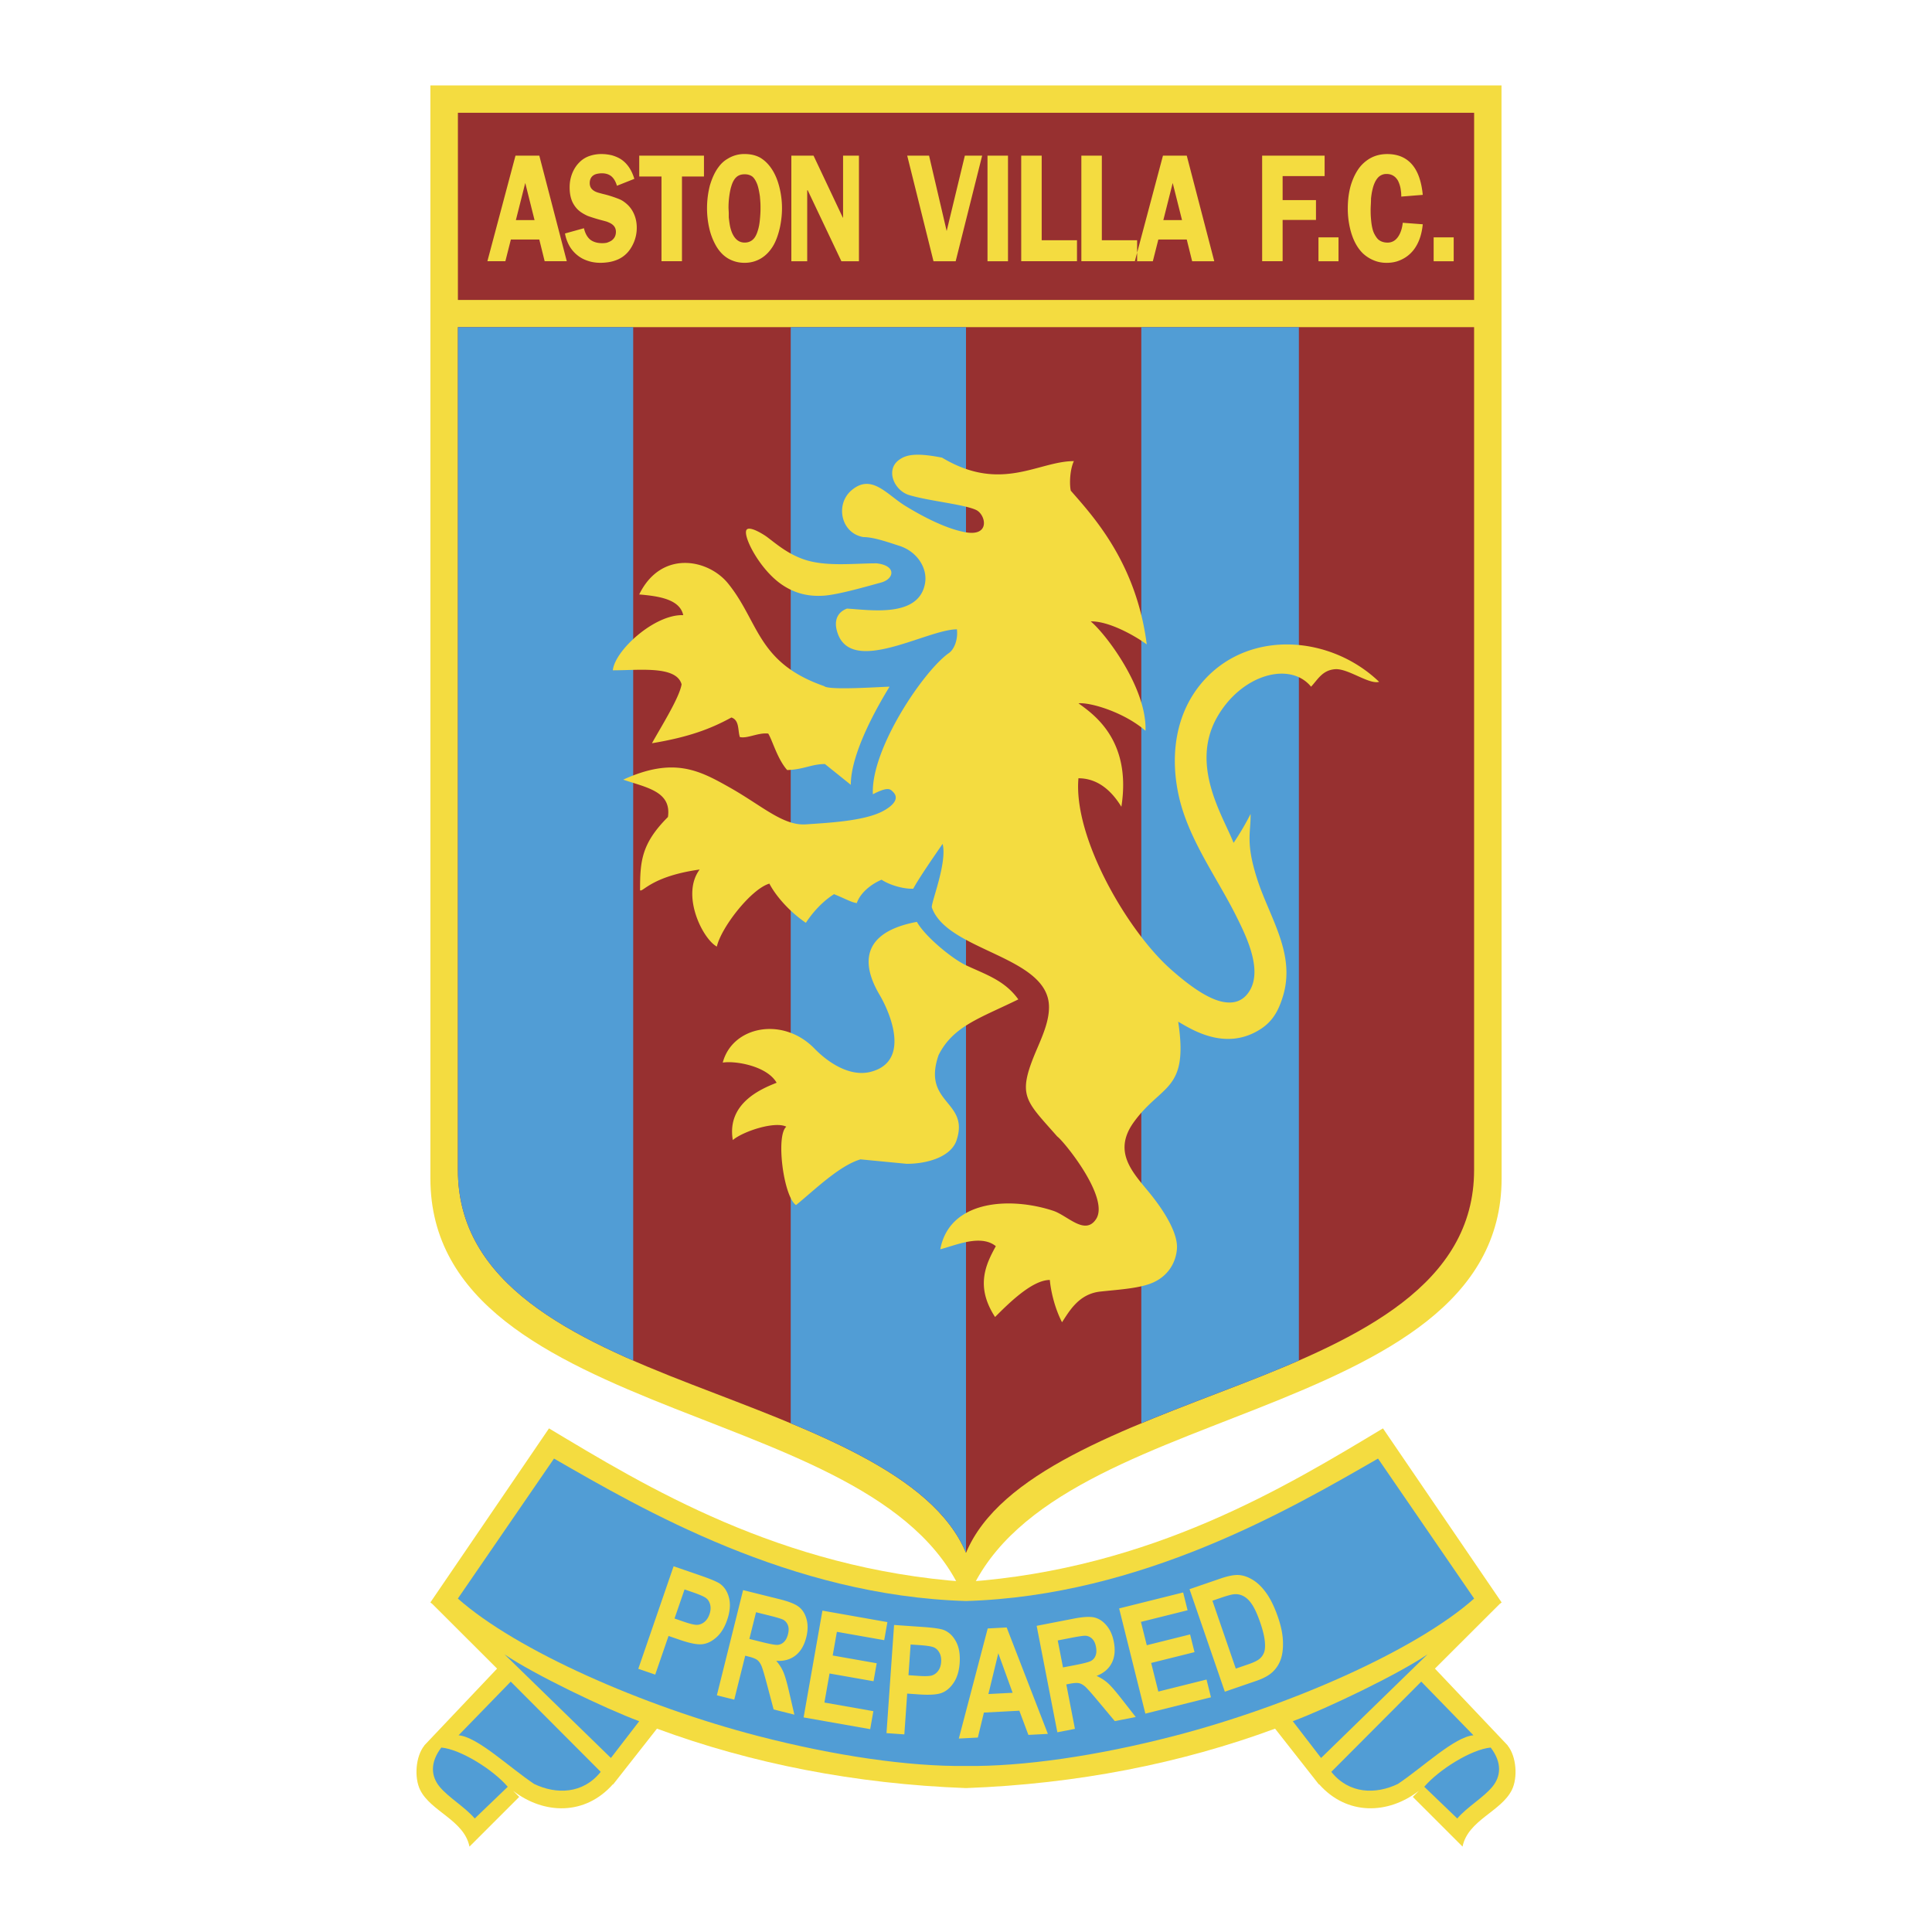 <svg xmlns="http://www.w3.org/2000/svg" width="2500" height="2500" viewBox="0 0 192.756 192.756"><g fill-rule="evenodd" clip-rule="evenodd"><path fill="#fff" d="M0 0h192.756v192.756H0V0z"/><path d="M96.378 159.912c3.827-10.293 16.831-14.537 29.054-19.375 12.609-4.99 24.385-10.598 24.385-22.986L149.805 8.52H42.939v109.031c0 12.389 11.776 17.996 24.385 22.986 12.222 4.838 25.227 9.082 29.054 19.375z" fill="#f4dc40"/><path d="M42.345 174.143c-.897 1.105-1.024 3.234-.425 4.441 1.072 2.162 4.381 3.008 4.92 5.652l4.962-4.959c-.203-.209-.406-.41-.606-.605 3.086 2.373 7.176 2.479 9.957-.66l.02.02 4.372-5.564c9.396 3.471 19.744 5.518 30.834 5.93 11.091-.412 21.438-2.459 30.835-5.93l4.371 5.564.02-.02c2.781 3.137 6.871 3.033 9.957.66-.201.195-.402.396-.605.605l4.961 4.959c.539-2.645 3.85-3.49 4.92-5.652.6-1.207.471-3.336-.426-4.441h.014l-7.264-7.666 6.449-6.438.207-.164-.016-.025.016-.016-.021.01-11.817-17.334c-9.613 5.77-23.023 13.994-41.603 15.316-18.58-1.322-31.989-9.547-41.602-15.316L42.96 159.844l-.021-.01.018.016-.018.025.207.164 6.449 6.438-7.263 7.666h.013z" fill="#f4dc40"/><path d="M50.957 167.775l-5.206 5.355c1.872.145 5.023 3.17 7.535 4.852 2.207 1.064 4.878 1.016 6.647-1.205l-8.976-9.002z" fill="#519dd5"/><path d="M96.378 154.928c-3.347-8.012-15.68-12.285-27.341-16.793-12.032-4.65-23.351-10.01-23.351-21.393v-84.1H147.07v84.1c0 11.383-11.318 16.742-23.352 21.393-11.659 4.508-23.993 8.781-27.34 16.793zM45.686 11.251h101.388v18.674H45.686V11.251z" fill="#973030"/><path d="M50.338 165.059l10.613 10.334 2.824-3.668c-3.383-1.254-10.467-4.651-13.437-6.666zM44.03 174.354c-1.16 1.52-1.01 2.885-.175 3.902.89 1.084 2.512 2.01 3.51 3.174l3.293-3.164c-1.445-1.694-4.687-3.735-6.628-3.912zM141.799 167.775l5.207 5.355c-1.871.145-5.023 3.17-7.535 4.852-2.207 1.064-4.877 1.016-6.646-1.205l8.974-9.002zM96.378 176.191c5.706.068 13.089-1.01 20.685-2.973 11.543-2.982 24.195-8.562 30.012-13.73l-9.59-13.967c-8.74 5.035-23.59 13.695-41.106 14.213-17.516-.518-32.367-9.178-41.106-14.213l-9.591 13.967c5.817 5.168 18.469 10.748 30.011 13.73 7.595 1.964 14.98 3.042 20.685 2.973zM142.418 165.059l-10.613 10.334-2.824-3.668c3.382-1.254 10.468-4.651 13.437-6.666zM148.727 174.354c1.16 1.52 1.01 2.885.174 3.902-.889 1.084-2.512 2.01-3.51 3.174l-3.293-3.164c1.445-1.694 4.687-3.735 6.629-3.912z" fill="#519dd5"/><path d="M96.378 154.928c-2.399-5.742-9.413-9.564-17.487-12.928V32.642h17.487v122.286zm-33.205-19.184c-9.602-4.197-17.487-9.502-17.487-19.002v-84.1h17.487v103.102zm50.696-103.102h15.721v103.1a146.626 146.626 0 0 1-5.871 2.393c-3.303 1.277-6.66 2.535-9.85 3.863V32.642z" fill="#519dd5"/><path d="M76.498 53.553c.908.673 1.999 1.647 3.62 2.229 2.198.789 5.027.422 7.341.422 2.011.224 1.768 1.556.451 1.915-1.512.411-4.339 1.234-5.797 1.317-1.244.07-2.667-.112-4.15-1.14-2.24-1.554-3.954-4.981-3.451-5.47.357-.346 1.722.531 1.986.727zm.264 34.606c-1.814.524-4.807 4.362-5.242 6.282-1.431-.775-3.603-5.163-1.715-7.688-4.788.667-5.678 2.292-5.945 2.069 0-2.883.121-4.648 2.781-7.31.366-2.548-2.106-2.926-4.465-3.725 5.056-2.309 7.609-.924 10.658.798 3.194 1.804 5.301 3.821 7.577 3.661 2.161-.152 5.836-.317 7.712-1.339 1.144-.624 1.584-1.313.965-1.91-.263-.254-.456-.55-2 .246-.228-4.498 5.074-12.335 7.578-14.083.575-.402.923-1.413.804-2.371-3.027-.01-10.831 4.854-11.998.045-.218-.898.033-1.741 1.034-2.115 2.296.131 7.204.953 7.79-2.552.249-1.491-.795-3.15-2.58-3.714-1.05-.332-2.521-.867-3.56-.867-2.25-.361-2.855-3.257-1.203-4.667 1.999-1.705 3.5.402 5.363 1.549 1.84 1.132 4.191 2.331 6.062 2.643 2.458.411 1.96-1.792 1.003-2.235-1.221-.565-4.709-.89-6.673-1.482-1.488-.449-2.388-2.497-1.023-3.502.698-.514 1.638-.754 4.302-.233 5.914 3.542 9.587.347 13.154.347-.406.857-.455 2.312-.307 2.952 2.223 2.551 6.535 7.181 7.578 15.335-1.318-.959-3.846-2.337-5.594-2.297 1.498 1.227 5.627 6.667 5.467 10.916-2.037-1.784-5.379-2.843-6.684-2.745 1.332.998 5.344 3.557 4.279 10.322-.688-1.113-2.02-2.84-4.283-2.84-.527 5.919 4.891 15.223 9.203 19.049 1.488 1.32 3.418 2.834 5.043 3.221 1.221.289 2.189-.018 2.83-1.064 1.311-2.143-.355-5.496-1.346-7.478-1.838-3.688-4.604-7.435-5.633-11.599-.994-4.031-.588-8.675 2.562-12.052 4.607-4.934 12.555-4.285 17.34.302-1.01.287-3.104-1.356-4.389-1.261-1.285.094-1.738 1.048-2.402 1.745-2.084-2.546-6.891-1.254-9.342 2.987-2.811 4.865.613 10.002 1.611 12.593a26.414 26.414 0 0 0 1.697-2.883c.029 1.901-.512 2.803.633 6.417 1.25 3.943 3.924 7.546 2.574 11.842-.377 1.203-.906 2.357-2.18 3.186-3.504 2.283-6.918.045-8.25-.721 1.053 6.963-1.641 6.189-4.416 10.006-2.186 3.004-.07 5.078 1.561 7.082 1.613 1.984 2.85 4.123 2.729 5.598-.102 1.229-.75 2.541-2.23 3.27-1.305.643-3.377.752-5.414.971-2.145.234-3.082 1.941-3.82 3.061-.752-1.463-1.119-3.135-1.217-4.219-1.773 0-4.133 2.365-5.463 3.695-1.988-3.051-.924-5.252.076-7.066-1.51-1.232-4.083-.055-5.542.311.923-4.941 6.984-5.254 11.263-3.844 1.439.475 3.17 2.504 4.277.836 1.404-2.115-3.227-7.797-3.871-8.248-3.24-3.689-4.039-4.029-2.025-8.725.623-1.451 1.236-2.887 1.201-4.283-.129-5.019-10.167-5.48-11.688-9.846-.082-.48 1.555-4.475 1.075-6.337-.893 1.29-2.383 3.453-2.933 4.474-1.049.031-2.41-.399-3.154-.899-1.092.459-2.14 1.343-2.473 2.33-.552-.075-1.03-.382-2.271-.889-1.093.684-2.083 1.747-2.813 2.859-1.871-1.286-3.124-2.91-3.638-3.911zM87.753 99.25c-1.867-3.154-1.758-6.248 3.724-7.276.82 1.47 3.53 3.69 4.901 4.332 2.005.937 3.862 1.511 5.22 3.403-3.768 1.855-6.505 2.65-7.957 5.561-1.683 4.875 3.119 4.539 1.793 8.5-.544 1.623-2.852 2.344-4.972 2.344l-4.611-.445c-2.125.627-4.629 3.098-6.431 4.562-1.249-.832-2.037-6.943-.97-7.818-1.101-.58-4.28.439-5.338 1.33-.631-3.711 2.936-5.143 4.372-5.717-.984-1.709-4.196-2.211-5.375-2.01.957-3.635 5.997-4.635 9.149-1.402 1.478 1.516 3.618 2.838 5.614 2.322 4.041-1.045 1.907-5.952.881-7.686zm.996-30.739c-.666 0-6.074.39-6.518-.054-6.701-2.333-6.479-6.398-9.589-10.242-2.001-2.472-6.695-3.363-8.869 1.094 1.97.166 4.05.48 4.394 2.065-2.874-.103-6.834 3.531-7.025 5.503 2.661 0 6.337-.484 6.861 1.399-.215 1.329-2.04 4.223-2.957 5.877 3.766-.623 5.954-1.486 7.927-2.569.822.276.623 1.304.843 1.951.732.18 1.862-.47 2.83-.345.425.682.909 2.526 1.889 3.637 1.623-.043 2.438-.599 3.769-.599l2.581 2.073c-.003-3.281 2.844-8.125 3.864-9.79zM63.684 166.496l3.522-10.23 2.72.938c1.014.35 1.66.627 1.938.83.443.332.738.811.883 1.438.146.627.078 1.348-.203 2.162-.254.738-.607 1.311-1.058 1.715s-.922.637-1.409.693c-.488.059-1.245-.088-2.268-.441l-1.109-.381-1.329 3.857-1.687-.581zm4.613-7.918l-.999 2.902.934.322c.629.217 1.071.318 1.326.309.256-.012.496-.107.72-.287.222-.182.393-.439.507-.773.118-.338.141-.65.073-.936-.07-.283-.198-.502-.392-.656-.19-.154-.64-.354-1.347-.598l-.822-.283zm3.225 10.563l2.617-10.496 3.661.912c.935.234 1.58.496 1.932.785.354.287.603.695.743 1.227.143.529.132 1.119-.029 1.768-.205.82-.566 1.434-1.085 1.836s-1.157.578-1.915.527c.306.357.541.729.705 1.105.165.379.354 1.031.569 1.957l.535 2.309-2.069-.518-.69-2.598c-.249-.939-.427-1.533-.537-1.779-.112-.248-.247-.434-.408-.559-.162-.123-.443-.236-.844-.336l-.357-.09-1.093 4.383-1.735-.433zm3.244-5.625l1.289.322c.788.195 1.298.285 1.529.271a.988.988 0 0 0 .627-.289c.186-.176.324-.439.41-.787.083-.334.083-.621-.001-.855a1.05 1.05 0 0 0-.438-.555c-.15-.092-.614-.238-1.392-.432l-1.36-.338-.664 2.663zm5.41 7.83l1.878-10.654 6.482 1.145-.317 1.803-4.723-.834-.417 2.363 4.389.773-.316 1.795-4.388-.773-.511 2.898 4.883.861-.316 1.795-6.644-1.172zm8.27 1.568l.755-10.791 2.87.199c1.07.076 1.766.178 2.087.301.514.205.922.592 1.225 1.16.303.568.424 1.281.363 2.141-.055.779-.247 1.424-.578 1.932-.33.506-.726.852-1.182 1.033-.456.184-1.225.236-2.305.162l-1.17-.082-.285 4.07-1.78-.125zm2.407-8.842l-.214 3.062.986.068c.663.047 1.117.031 1.361-.045.244-.078.452-.232.621-.463.168-.232.266-.525.291-.877.025-.359-.033-.666-.172-.924-.141-.256-.321-.434-.548-.533-.224-.1-.709-.176-1.455-.229l-.87-.059zm13.694 8.918l-1.945.102-.902-2.414-3.537.186-.602 2.492-1.9.1 2.883-10.984 1.893-.1 4.11 10.618zm-3.518-4.101l-1.428-3.945-.988 4.07 2.416-.125zm4.463 3.941l-2.064-10.621 3.703-.719c.945-.184 1.641-.219 2.082-.107.443.111.842.377 1.193.799.354.42.592.959.719 1.615.162.83.094 1.537-.207 2.121-.299.584-.803 1.014-1.512 1.287.43.195.797.432 1.107.705.309.273.756.785 1.342 1.533l1.459 1.865-2.092.406-1.725-2.062c-.621-.746-1.035-1.209-1.238-1.387-.205-.178-.406-.289-.605-.332-.199-.045-.502-.027-.908.051l-.361.07.861 4.434-1.754.342zm.563-6.471l1.305-.252c.797-.156 1.297-.289 1.5-.4a.986.986 0 0 0 .445-.527c.094-.238.107-.535.039-.887-.064-.338-.188-.598-.361-.775a1.04 1.04 0 0 0-.633-.316c-.174-.021-.656.045-1.441.197l-1.377.268.523 2.692zm8.218 4.61l-2.617-10.496 6.387-1.594.443 1.777-4.654 1.16.582 2.328 4.322-1.078.441 1.768-4.324 1.078.713 2.855 4.811-1.199.441 1.77-6.545 1.631zm4.405-12.416l3.09-1.062c.783-.27 1.402-.385 1.859-.348.459.039.926.205 1.404.504.477.299.924.746 1.342 1.34.418.596.797 1.385 1.135 2.365.303.883.469 1.686.492 2.408.025.723-.049 1.328-.227 1.814a3.096 3.096 0 0 1-.814 1.246c-.367.342-.895.631-1.578.867l-3.18 1.094-3.523-10.228zm2.285 1.15l2.332 6.773 1.27-.436c.545-.189.92-.373 1.129-.562.211-.186.355-.41.441-.67.084-.26.1-.631.049-1.111-.051-.482-.201-1.09-.453-1.82-.262-.758-.521-1.336-.775-1.738-.256-.4-.535-.689-.846-.865a1.648 1.648 0 0 0-.975-.217c-.258.021-.727.148-1.404.383l-.768.263zM53.806 15.526l2.742 10.537h-2.207l-.536-2.168H50.97l-.549 2.168h-1.794l2.805-10.537h2.374zm-.474 6.434l-.928-3.704-.935 3.704h1.863zm9.956-4.116l-1.734.689c-.136-.44-.327-.756-.57-.953-.242-.193-.555-.291-.936-.291-.135 0-.278.015-.435.044-.154.03-.284.079-.383.144-.261.166-.392.431-.392.795 0 .265.088.48.268.645.138.129.332.232.586.307l.405.111c.624.146 1.215.336 1.776.57.179.084.349.192.51.323.371.286.654.643.85 1.073.198.431.297.898.297 1.41a3.73 3.73 0 0 1-.294 1.477c-.208.485-.47.875-.791 1.17a2.84 2.84 0 0 1-.878.562 3.786 3.786 0 0 1-1.023.26c-.215.027-.427.04-.634.04a4.03 4.03 0 0 1-.917-.098 4 4 0 0 1-.822-.292 3.286 3.286 0 0 1-1.314-1.215 3.894 3.894 0 0 1-.487-1.321l1.889-.524c.125.53.346.92.667 1.169.303.215.689.323 1.158.323.171 0 .324-.016.461-.044.182-.062.332-.129.449-.204.303-.209.455-.505.455-.885a.885.885 0 0 0-.199-.584 1.287 1.287 0 0 0-.487-.338 2.127 2.127 0 0 0-.386-.142l-.454-.121a16.727 16.727 0 0 1-1.276-.397c-.22-.1-.418-.206-.594-.319a2.557 2.557 0 0 1-.466-.378 2.727 2.727 0 0 1-.486-.72c-.179-.405-.268-.88-.268-1.424 0-.255.019-.492.059-.708.04-.217.1-.439.184-.664.167-.43.399-.799.699-1.106a2.596 2.596 0 0 1 1.027-.661 3.612 3.612 0 0 1 1.173-.198c.212 0 .403.011.576.035.172.021.341.054.507.092.375.111.691.253.948.429.595.414 1.023 1.053 1.282 1.919zm6.946-2.318v2.085H68.04v8.451h-2.043v-8.451h-2.22v-2.085h6.457zm4.06 10.694a3.201 3.201 0 0 1-1.612-.409c-.48-.272-.889-.69-1.225-1.255a6.357 6.357 0 0 1-.688-1.763 8.899 8.899 0 0 1-.229-2.018 9.192 9.192 0 0 1 .281-2.256c.224-.76.512-1.377.866-1.846.262-.36.57-.641.923-.84a3.11 3.11 0 0 1 1.683-.465c.601 0 1.122.123 1.557.367.479.286.885.701 1.223 1.246.303.489.538 1.075.702 1.755a8.607 8.607 0 0 1 .193 2.983c-.035.32-.086.641-.153.96-.158.707-.366 1.29-.624 1.755-.332.585-.747 1.028-1.243 1.332a3.118 3.118 0 0 1-1.654.454zm0-8.833c-.345 0-.625.097-.836.295-.211.198-.375.498-.492.897-.087.265-.16.629-.219 1.094a8.458 8.458 0 0 0-.062 1.102l.024.457v.466c.054.456.102.776.147.962.043.189.105.38.183.574.112.255.246.461.399.614.233.236.519.354.855.354.174 0 .33-.027.47-.083.14-.056.259-.13.358-.225.205-.184.365-.481.487-.893.101-.305.167-.666.206-1.086.015-.15.03-.327.043-.529.013-.203.019-.401.019-.597 0-.265-.004-.461-.013-.589a20.313 20.313 0 0 0-.049-.626c-.037-.25-.077-.47-.118-.663a4.333 4.333 0 0 0-.137-.499c-.142-.371-.303-.631-.486-.787-.207-.157-.468-.238-.779-.238zm11.403-1.861v10.537h-1.752l-3.36-7.08h-.049v7.08h-1.583V15.526h2.213l2.923 6.186h.025v-6.186h1.583zm12.293 0l-2.642 10.537h-2.213l-2.623-10.537h2.18l1.757 7.522 1.814-7.522h1.727zm2.578 0v10.537h-2.045V15.526h2.045zm3.362 8.444h3.521v2.093h-5.564V15.526h2.043v8.444zm6 0h3.521v2.093h-5.564V15.526h2.043v8.444zm8.472-8.444l2.744 10.537h-2.207l-.537-2.168h-2.834l-.549 2.168h-1.795l2.805-10.537h2.373zm-.472 6.434l-.93-3.704-.934 3.704h1.864zm14.228-4.392h-4.191v2.397h3.328v1.979h-3.328v4.118h-2.043V15.526h6.234v2.042zm1.385 8.495h-2v-2.385h2v2.385zm8.406-6.622l-2.145.173c0-.17-.006-.299-.014-.388-.008-.086-.029-.24-.062-.461a2.99 2.99 0 0 0-.242-.719c-.258-.459-.643-.689-1.152-.689a1.13 1.13 0 0 0-.93.457c-.213.271-.369.644-.475 1.118a4.06 4.06 0 0 0-.076.373 8.342 8.342 0 0 0-.066.505c0 .146-.006.34-.018.585-.014.244-.02.415-.02.509 0 .29.006.516.016.676.01.159.027.359.053.599.062.504.16.887.295 1.144.133.257.268.449.402.574.246.205.555.308.924.308.221 0 .42-.052.6-.154.178-.102.334-.255.471-.46.234-.355.383-.811.443-1.365l1.996.15c-.088.904-.324 1.661-.711 2.269a3.306 3.306 0 0 1-1.527 1.307c-.4.18-.857.271-1.377.271-.467 0-.902-.088-1.309-.263a3.533 3.533 0 0 1-1.066-.697c-.582-.58-.998-1.382-1.248-2.408a8.538 8.538 0 0 1-.242-2.062c0-.839.102-1.613.305-2.317.23-.745.539-1.359.93-1.845a3.65 3.65 0 0 1 .973-.824c.506-.29 1.082-.436 1.727-.436.406 0 .777.052 1.115.154.336.102.639.257.91.461.527.401.92.984 1.178 1.754.17.503.284 1.072.342 1.701zm3.086 6.622h-2v-2.385h2v2.385z" fill="#f4dc40"/></g></svg>